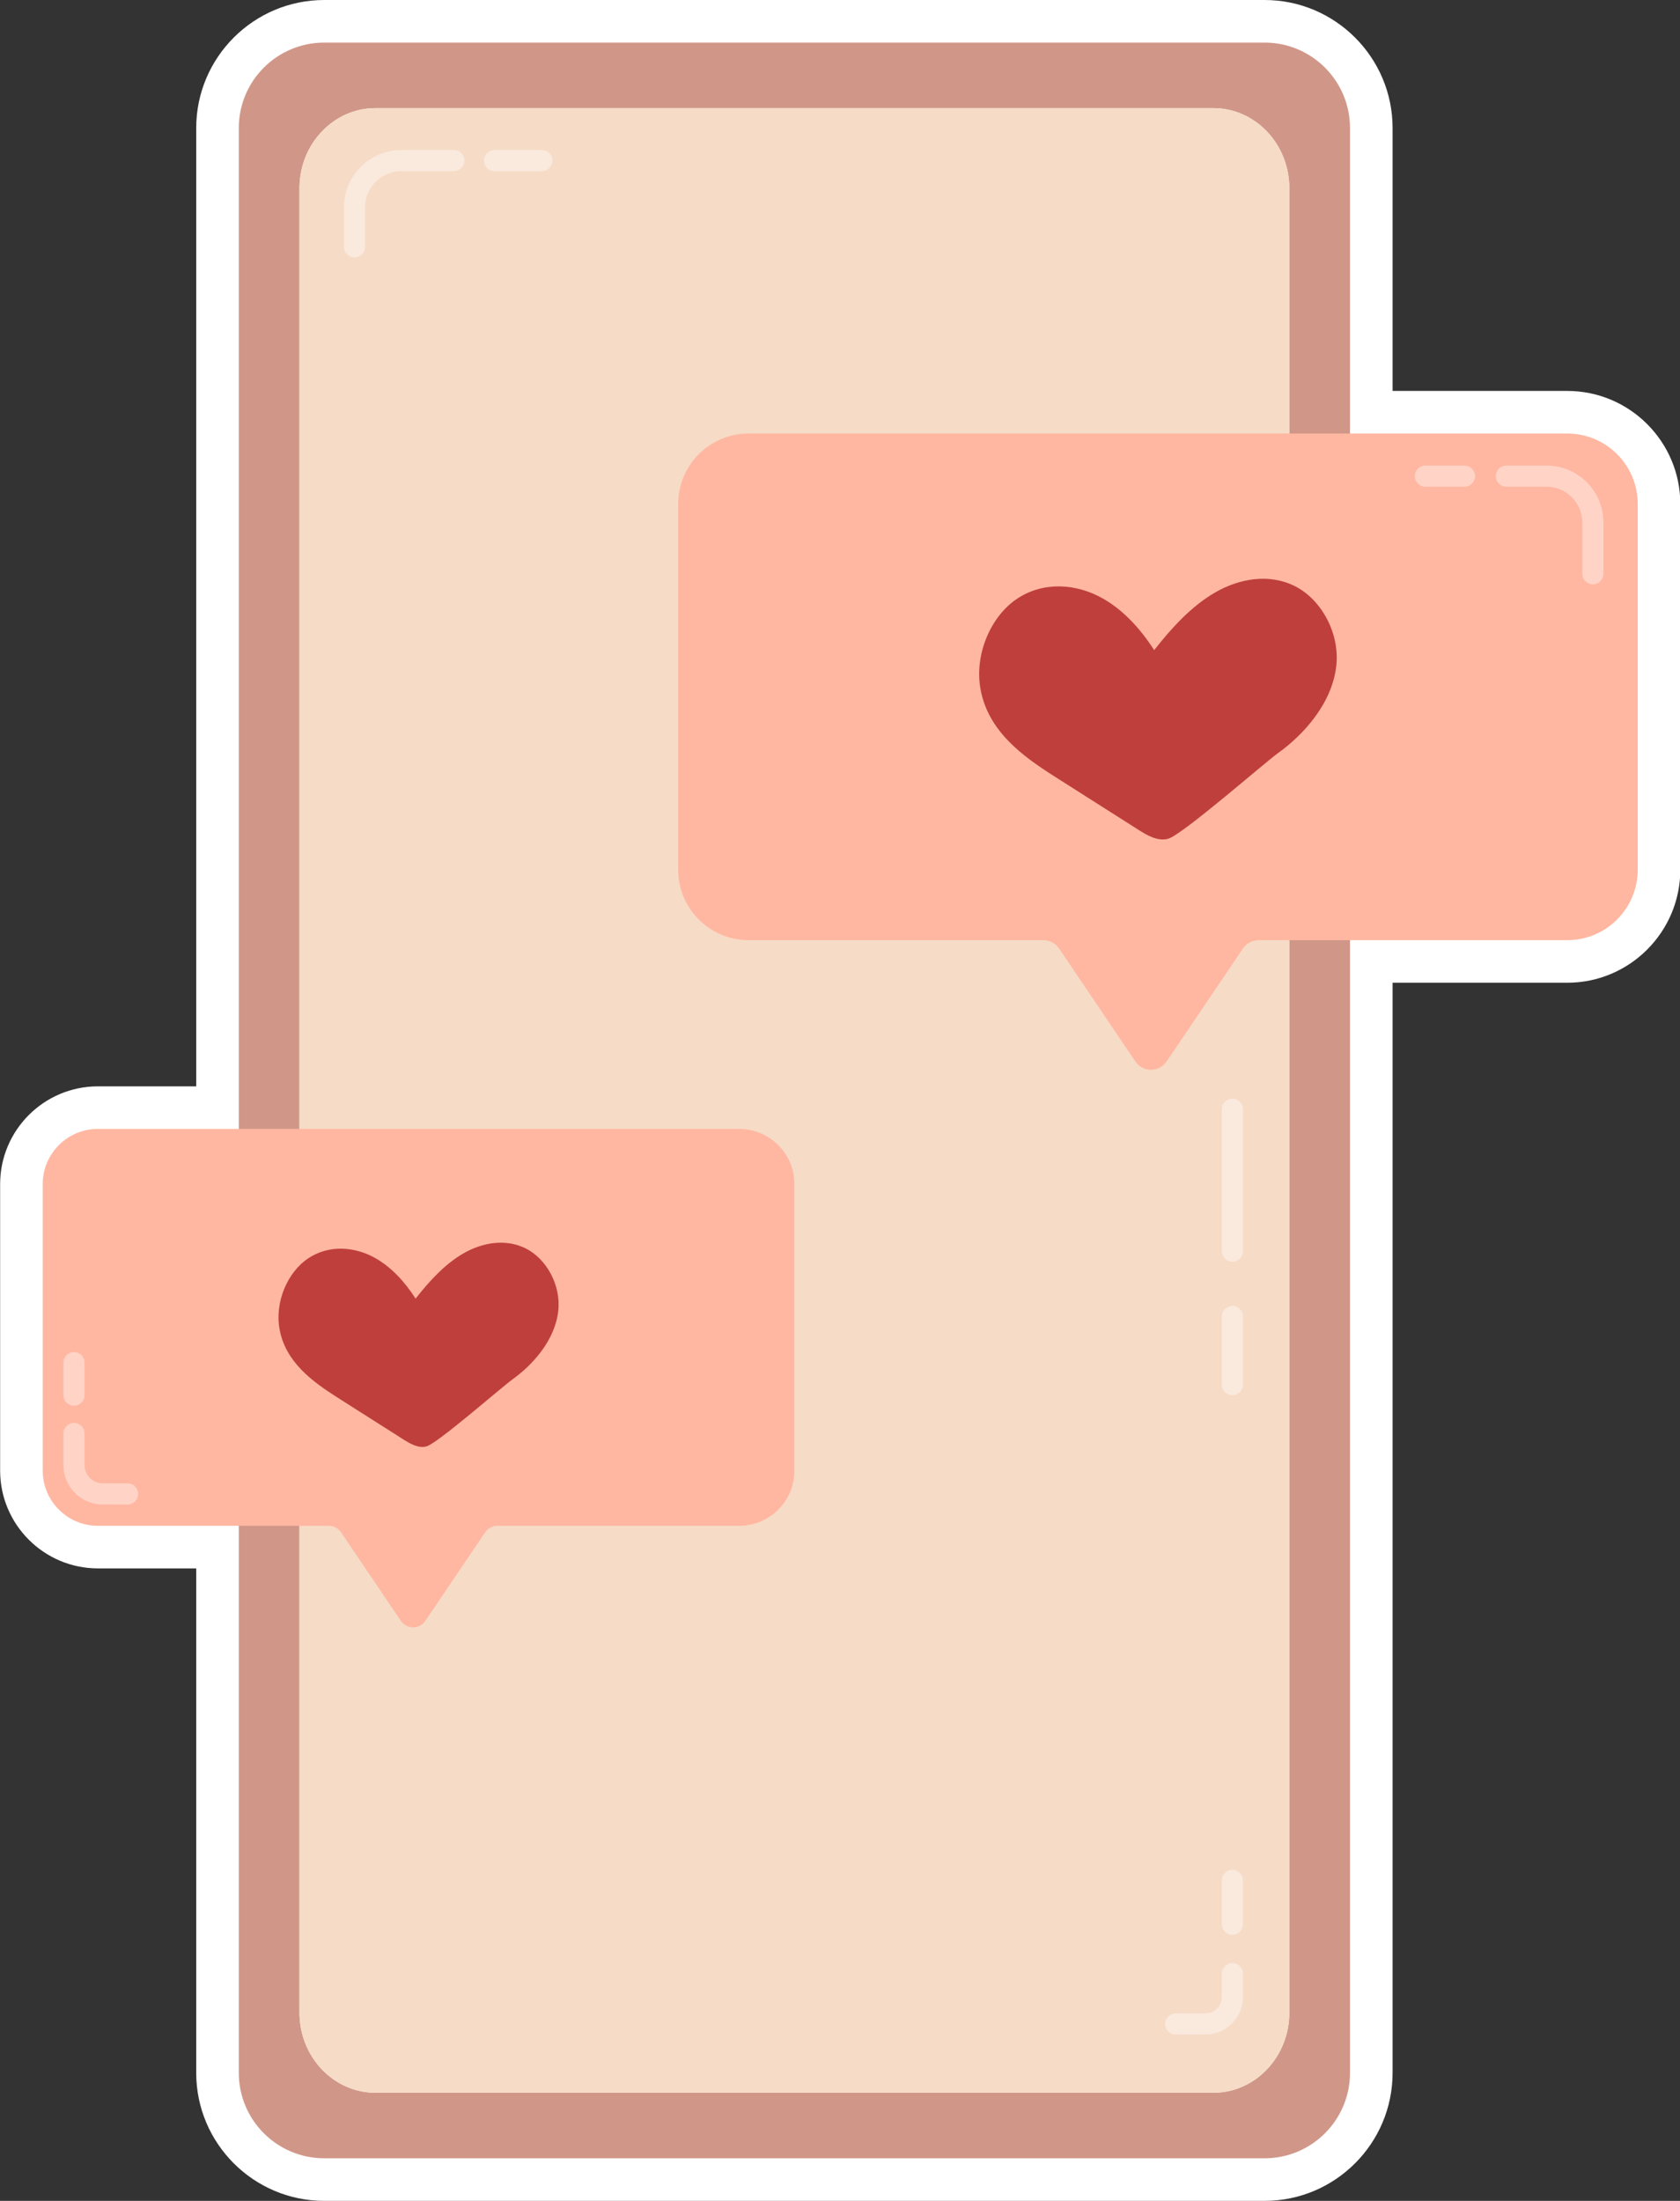 <?xml version="1.0" encoding="UTF-8"?><svg xmlns="http://www.w3.org/2000/svg" xmlns:xlink="http://www.w3.org/1999/xlink" height="500.0" preserveAspectRatio="xMidYMid meet" version="1.0" viewBox="59.1 0.0 381.7 500.0" width="381.7" zoomAndPan="magnify"><rect x="59.1" y="0.0" width="381.7" height="500.0" fill="#333333" stroke="none"/><g><g id="change1_1"><path d="M 352.039 457.227 C 352.039 467.285 344.297 475.438 334.746 475.438 L 144.434 475.438 C 134.883 475.438 127.141 467.285 127.141 457.227 L 127.141 42.773 C 127.141 32.715 134.883 24.562 144.434 24.562 L 334.746 24.562 C 344.297 24.562 352.039 32.715 352.039 42.773 L 352.039 457.227 M 346.41 9.676 L 132.77 9.676 C 122.047 9.676 113.355 18.367 113.355 29.09 L 113.355 470.91 C 113.355 481.633 122.047 490.324 132.77 490.324 L 346.41 490.324 C 357.133 490.324 365.824 481.633 365.824 470.91 L 365.824 29.09 C 365.824 18.367 357.133 9.676 346.41 9.676" fill="#d09788"/></g><g id="change2_1"><path d="M 334.746 24.562 L 144.434 24.562 C 134.883 24.562 127.141 32.715 127.141 42.773 L 127.141 457.227 C 127.141 467.285 134.883 475.438 144.434 475.438 L 334.746 475.438 C 344.297 475.438 352.039 467.285 352.039 457.227 L 352.039 42.773 C 352.039 32.715 344.297 24.562 334.746 24.562" fill="#f6dbc6"/></g><g id="change3_1"><path d="M 415.184 98.488 L 229.195 98.488 C 220.352 98.488 213.184 105.656 213.184 114.5 L 213.184 197.578 C 213.184 206.418 220.352 213.59 229.195 213.59 L 296.156 213.59 C 297.586 213.59 298.918 214.297 299.715 215.477 L 317.051 241.133 C 318.754 243.656 322.465 243.656 324.164 241.133 L 341.5 215.477 C 342.297 214.297 343.633 213.59 345.059 213.59 L 415.184 213.59 C 424.027 213.59 431.195 206.418 431.195 197.574 L 431.195 114.5 C 431.195 105.656 424.027 98.488 415.184 98.488" fill="#ffb7a1"/></g><g id="change4_1"><path d="M 353.402 133.215 C 347.578 130.242 340.75 131.344 335.055 134.672 C 329.793 137.746 325.367 142.555 321.328 147.703 C 318.184 142.789 314.293 138.59 309.672 135.969 C 303.574 132.508 296.125 132.086 290.215 136 C 284.305 139.914 280.441 148.523 281.867 156.523 C 283.574 166.113 291.48 171.812 298.629 176.359 C 304.961 180.383 311.289 184.406 317.621 188.43 C 319.773 189.801 322.164 191.211 324.531 190.539 C 327.738 189.637 346.469 173.238 349.395 171.145 C 355.387 166.859 361.699 159.777 362.691 151.41 C 363.594 143.805 359.23 136.188 353.402 133.215" fill="#bf3f3c"/></g><g id="change3_2"><path d="M 227.047 256.469 L 81.348 256.469 C 74.418 256.469 68.805 262.086 68.805 269.016 L 68.805 334.094 C 68.805 341.02 74.418 346.637 81.348 346.637 L 133.805 346.637 C 134.922 346.637 135.965 347.191 136.59 348.117 L 150.168 368.215 C 151.504 370.191 154.41 370.191 155.746 368.215 L 169.324 348.117 C 169.949 347.191 170.992 346.637 172.109 346.637 L 227.047 346.637 C 233.977 346.637 239.59 341.02 239.59 334.094 L 239.59 269.016 C 239.59 262.086 233.977 256.469 227.047 256.469" fill="#ffb7a1"/></g><g id="change4_2"><path d="M 178.648 283.672 C 174.086 281.348 168.734 282.207 164.273 284.816 C 160.152 287.227 156.688 290.988 153.523 295.027 C 151.059 291.176 148.012 287.883 144.391 285.832 C 139.613 283.121 133.777 282.789 129.148 285.855 C 124.516 288.922 121.492 295.664 122.609 301.934 C 123.945 309.445 130.141 313.91 135.738 317.473 C 140.699 320.625 145.66 323.777 150.617 326.93 C 152.305 328 154.176 329.105 156.027 328.582 C 158.543 327.871 173.215 315.031 175.508 313.391 C 180.199 310.031 185.148 304.484 185.926 297.926 C 186.633 291.969 183.215 286 178.648 283.672" fill="#bf3f3c"/></g><g id="change5_1"><path d="M 139.641 58.488 C 138.312 58.488 137.238 57.414 137.238 56.09 L 137.238 47.125 C 137.238 39.934 143.09 34.082 150.281 34.082 L 162.215 34.082 C 163.539 34.082 164.613 35.156 164.613 36.484 C 164.613 37.809 163.539 38.883 162.215 38.883 L 150.281 38.883 C 145.734 38.883 142.039 42.578 142.039 47.125 L 142.039 56.09 C 142.039 57.414 140.965 58.488 139.641 58.488" fill="#fff"/></g><g id="change5_2"><path d="M 182.207 38.883 L 171.445 38.883 C 170.121 38.883 169.047 37.809 169.047 36.484 C 169.047 35.156 170.121 34.082 171.445 34.082 L 182.207 34.082 C 183.535 34.082 184.609 35.156 184.609 36.484 C 184.609 37.809 183.535 38.883 182.207 38.883" fill="#fff"/></g><g id="change5_3"><path d="M 339.105 439.566 C 337.777 439.566 336.703 438.492 336.703 437.168 L 336.703 427.18 C 336.703 425.855 337.777 424.781 339.105 424.781 C 340.43 424.781 341.504 425.855 341.504 427.18 L 341.504 437.168 C 341.504 438.492 340.43 439.566 339.105 439.566" fill="#fff"/></g><g id="change5_4"><path d="M 332.977 462.207 L 326.203 462.207 C 324.879 462.207 323.805 461.133 323.805 459.805 C 323.805 458.48 324.879 457.406 326.203 457.406 L 332.977 457.406 C 335.031 457.406 336.703 455.734 336.703 453.68 L 336.703 448.371 C 336.703 447.043 337.777 445.969 339.105 445.969 C 340.43 445.969 341.504 447.043 341.504 448.371 L 341.504 453.68 C 341.504 458.383 337.68 462.207 332.977 462.207" fill="#fff"/></g><g id="change5_5"><path d="M 339.105 286.652 C 337.777 286.652 336.703 285.578 336.703 284.254 L 336.703 252.004 C 336.703 250.68 337.777 249.605 339.105 249.605 C 340.43 249.605 341.504 250.68 341.504 252.004 L 341.504 284.254 C 341.504 285.578 340.43 286.652 339.105 286.652" fill="#fff"/></g><g id="change5_6"><path d="M 339.105 316.969 C 337.777 316.969 336.703 315.895 336.703 314.566 L 336.703 299.09 C 336.703 297.762 337.777 296.688 339.105 296.688 C 340.43 296.688 341.504 297.762 341.504 299.09 L 341.504 314.566 C 341.504 315.895 340.43 316.969 339.105 316.969" fill="#fff"/></g><g id="change5_7"><path d="M 421.008 132.746 C 419.684 132.746 418.609 131.672 418.609 130.348 L 418.609 118.703 C 418.609 114.223 414.961 110.574 410.477 110.574 L 401.352 110.574 C 400.027 110.574 398.953 109.5 398.953 108.176 C 398.953 106.848 400.027 105.773 401.352 105.773 L 410.477 105.773 C 417.605 105.773 423.406 111.574 423.406 118.703 L 423.406 130.348 C 423.406 131.672 422.336 132.746 421.008 132.746" fill="#fff"/></g><g id="change5_8"><path d="M 88.09 341.793 L 82.438 341.793 C 77.516 341.793 73.512 337.789 73.512 332.867 L 73.512 325.652 C 73.512 324.328 74.586 323.254 75.91 323.254 C 77.234 323.254 78.309 324.328 78.309 325.652 L 78.309 332.867 C 78.309 335.145 80.16 336.996 82.438 336.996 L 88.09 336.996 C 89.418 336.996 90.492 338.07 90.492 339.395 C 90.492 340.719 89.418 341.793 88.09 341.793" fill="#fff"/></g><g id="change5_9"><path d="M 391.824 110.574 L 382.957 110.574 C 381.629 110.574 380.555 109.5 380.555 108.176 C 380.555 106.848 381.629 105.773 382.957 105.773 L 391.824 105.773 C 393.148 105.773 394.223 106.848 394.223 108.176 C 394.223 109.5 393.148 110.574 391.824 110.574" fill="#fff"/></g><g id="change5_10"><path d="M 415.184 88.812 L 375.5 88.812 L 375.5 29.09 C 375.5 13.051 362.449 0 346.41 0 L 132.77 0 C 116.73 0 103.68 13.051 103.68 29.09 L 103.68 246.797 L 81.348 246.797 C 69.094 246.797 59.129 256.762 59.129 269.016 L 59.129 334.094 C 59.129 346.344 69.094 356.312 81.348 356.312 L 103.68 356.312 L 103.68 470.91 C 103.68 486.949 116.73 500 132.77 500 L 346.41 500 C 362.449 500 375.5 486.949 375.5 470.91 L 375.5 223.262 L 415.184 223.262 C 429.348 223.262 440.871 211.738 440.871 197.574 L 440.871 114.5 C 440.871 100.336 429.348 88.812 415.184 88.812" fill="#fff"/></g><g id="change1_2"><path d="M 352.039 457.227 C 352.039 467.285 344.297 475.438 334.746 475.438 L 144.434 475.438 C 134.883 475.438 127.141 467.285 127.141 457.227 L 127.141 42.773 C 127.141 32.715 134.883 24.562 144.434 24.562 L 334.746 24.562 C 344.297 24.562 352.039 32.715 352.039 42.773 L 352.039 457.227 M 346.41 9.676 L 132.77 9.676 C 122.047 9.676 113.355 18.367 113.355 29.09 L 113.355 470.91 C 113.355 481.633 122.047 490.324 132.77 490.324 L 346.41 490.324 C 357.133 490.324 365.824 481.633 365.824 470.91 L 365.824 29.09 C 365.824 18.367 357.133 9.676 346.41 9.676" fill="#d09788"/></g><g id="change2_2"><path d="M 334.746 24.562 L 144.434 24.562 C 134.883 24.562 127.141 32.715 127.141 42.773 L 127.141 457.227 C 127.141 467.285 134.883 475.438 144.434 475.438 L 334.746 475.438 C 344.297 475.438 352.039 467.285 352.039 457.227 L 352.039 42.773 C 352.039 32.715 344.297 24.562 334.746 24.562" fill="#f6dbc6"/></g><g id="change3_3"><path d="M 415.184 98.488 L 229.195 98.488 C 220.352 98.488 213.184 105.656 213.184 114.5 L 213.184 197.578 C 213.184 206.418 220.352 213.59 229.195 213.59 L 296.156 213.59 C 297.586 213.59 298.918 214.297 299.715 215.477 L 317.051 241.133 C 318.754 243.656 322.465 243.656 324.164 241.133 L 341.5 215.477 C 342.297 214.297 343.633 213.59 345.059 213.59 L 415.184 213.59 C 424.027 213.59 431.195 206.418 431.195 197.574 L 431.195 114.5 C 431.195 105.656 424.027 98.488 415.184 98.488" fill="#ffb7a1"/></g><g id="change4_3"><path d="M 353.402 133.215 C 347.578 130.242 340.75 131.344 335.055 134.672 C 329.793 137.746 325.367 142.555 321.328 147.703 C 318.184 142.789 314.293 138.59 309.672 135.969 C 303.574 132.508 296.125 132.086 290.215 136 C 284.305 139.914 280.441 148.523 281.867 156.523 C 283.574 166.113 291.48 171.812 298.629 176.359 C 304.961 180.383 311.289 184.406 317.621 188.43 C 319.773 189.801 322.164 191.211 324.531 190.539 C 327.738 189.637 346.469 173.238 349.395 171.145 C 355.387 166.859 361.699 159.777 362.691 151.41 C 363.594 143.805 359.23 136.188 353.402 133.215" fill="#bf3f3c"/></g><g id="change3_4"><path d="M 227.047 256.469 L 81.348 256.469 C 74.418 256.469 68.805 262.086 68.805 269.016 L 68.805 334.094 C 68.805 341.02 74.418 346.637 81.348 346.637 L 133.805 346.637 C 134.922 346.637 135.965 347.191 136.59 348.117 L 150.168 368.215 C 151.504 370.191 154.41 370.191 155.746 368.215 L 169.324 348.117 C 169.949 347.191 170.992 346.637 172.109 346.637 L 227.047 346.637 C 233.977 346.637 239.59 341.02 239.59 334.094 L 239.59 269.016 C 239.59 262.086 233.977 256.469 227.047 256.469" fill="#ffb7a1"/></g><g id="change4_4"><path d="M 178.648 283.672 C 174.086 281.348 168.734 282.207 164.273 284.816 C 160.152 287.227 156.688 290.988 153.523 295.027 C 151.059 291.176 148.012 287.883 144.391 285.832 C 139.613 283.121 133.777 282.789 129.148 285.855 C 124.516 288.922 121.492 295.664 122.609 301.934 C 123.945 309.445 130.141 313.91 135.738 317.473 C 140.699 320.625 145.66 323.777 150.617 326.93 C 152.305 328 154.176 329.105 156.027 328.582 C 158.543 327.871 173.215 315.031 175.508 313.391 C 180.199 310.031 185.148 304.484 185.926 297.926 C 186.633 291.969 183.215 286 178.648 283.672" fill="#bf3f3c"/></g><g id="change6_1"><path d="M 139.641 58.488 C 138.312 58.488 137.238 57.414 137.238 56.09 L 137.238 47.125 C 137.238 39.934 143.09 34.082 150.281 34.082 L 162.215 34.082 C 163.539 34.082 164.613 35.156 164.613 36.484 C 164.613 37.809 163.539 38.883 162.215 38.883 L 150.281 38.883 C 145.734 38.883 142.039 42.578 142.039 47.125 L 142.039 56.09 C 142.039 57.414 140.965 58.488 139.641 58.488" fill="#fae9dd"/></g><g id="change6_2"><path d="M 182.207 38.883 L 171.445 38.883 C 170.121 38.883 169.047 37.809 169.047 36.484 C 169.047 35.156 170.121 34.082 171.445 34.082 L 182.207 34.082 C 183.535 34.082 184.609 35.156 184.609 36.484 C 184.609 37.809 183.535 38.883 182.207 38.883" fill="#fae9dd"/></g><g id="change6_3"><path d="M 339.105 439.566 C 337.777 439.566 336.703 438.492 336.703 437.168 L 336.703 427.18 C 336.703 425.855 337.777 424.781 339.105 424.781 C 340.43 424.781 341.504 425.855 341.504 427.18 L 341.504 437.168 C 341.504 438.492 340.43 439.566 339.105 439.566" fill="#fae9dd"/></g><g id="change6_4"><path d="M 332.977 462.207 L 326.203 462.207 C 324.879 462.207 323.805 461.133 323.805 459.805 C 323.805 458.48 324.879 457.406 326.203 457.406 L 332.977 457.406 C 335.031 457.406 336.703 455.734 336.703 453.68 L 336.703 448.371 C 336.703 447.043 337.777 445.969 339.105 445.969 C 340.43 445.969 341.504 447.043 341.504 448.371 L 341.504 453.68 C 341.504 458.383 337.68 462.207 332.977 462.207" fill="#fae9dd"/></g><g id="change6_5"><path d="M 339.105 286.652 C 337.777 286.652 336.703 285.578 336.703 284.254 L 336.703 252.004 C 336.703 250.68 337.777 249.605 339.105 249.605 C 340.43 249.605 341.504 250.68 341.504 252.004 L 341.504 284.254 C 341.504 285.578 340.43 286.652 339.105 286.652" fill="#fae9dd"/></g><g id="change6_6"><path d="M 339.105 316.969 C 337.777 316.969 336.703 315.895 336.703 314.566 L 336.703 299.09 C 336.703 297.762 337.777 296.688 339.105 296.688 C 340.43 296.688 341.504 297.762 341.504 299.09 L 341.504 314.566 C 341.504 315.895 340.43 316.969 339.105 316.969" fill="#fae9dd"/></g><g id="change7_1"><path d="M 421.008 132.746 C 419.684 132.746 418.609 131.672 418.609 130.348 L 418.609 118.703 C 418.609 114.223 414.961 110.574 410.477 110.574 L 401.352 110.574 C 400.027 110.574 398.953 109.5 398.953 108.176 C 398.953 106.848 400.027 105.773 401.352 105.773 L 410.477 105.773 C 417.605 105.773 423.406 111.574 423.406 118.703 L 423.406 130.348 C 423.406 131.672 422.336 132.746 421.008 132.746" fill="#ffd4c7"/></g><g id="change7_2"><path d="M 88.09 341.793 L 82.438 341.793 C 77.516 341.793 73.512 337.789 73.512 332.867 L 73.512 325.652 C 73.512 324.328 74.586 323.254 75.91 323.254 C 77.234 323.254 78.309 324.328 78.309 325.652 L 78.309 332.867 C 78.309 335.145 80.16 336.996 82.438 336.996 L 88.09 336.996 C 89.418 336.996 90.492 338.07 90.492 339.395 C 90.492 340.719 89.418 341.793 88.09 341.793" fill="#ffd4c7"/></g><g id="change7_3"><path d="M 391.824 110.574 L 382.957 110.574 C 381.629 110.574 380.555 109.5 380.555 108.176 C 380.555 106.848 381.629 105.773 382.957 105.773 L 391.824 105.773 C 393.148 105.773 394.223 106.848 394.223 108.176 C 394.223 109.5 393.148 110.574 391.824 110.574" fill="#ffd4c7"/></g><g id="change7_4"><path d="M 75.91 319.359 C 74.586 319.359 73.512 318.281 73.512 316.957 L 73.512 309.566 C 73.512 308.242 74.586 307.168 75.91 307.168 C 77.234 307.168 78.309 308.242 78.309 309.566 L 78.309 316.957 C 78.309 318.281 77.234 319.359 75.91 319.359" fill="#ffd4c7"/></g></g></svg>